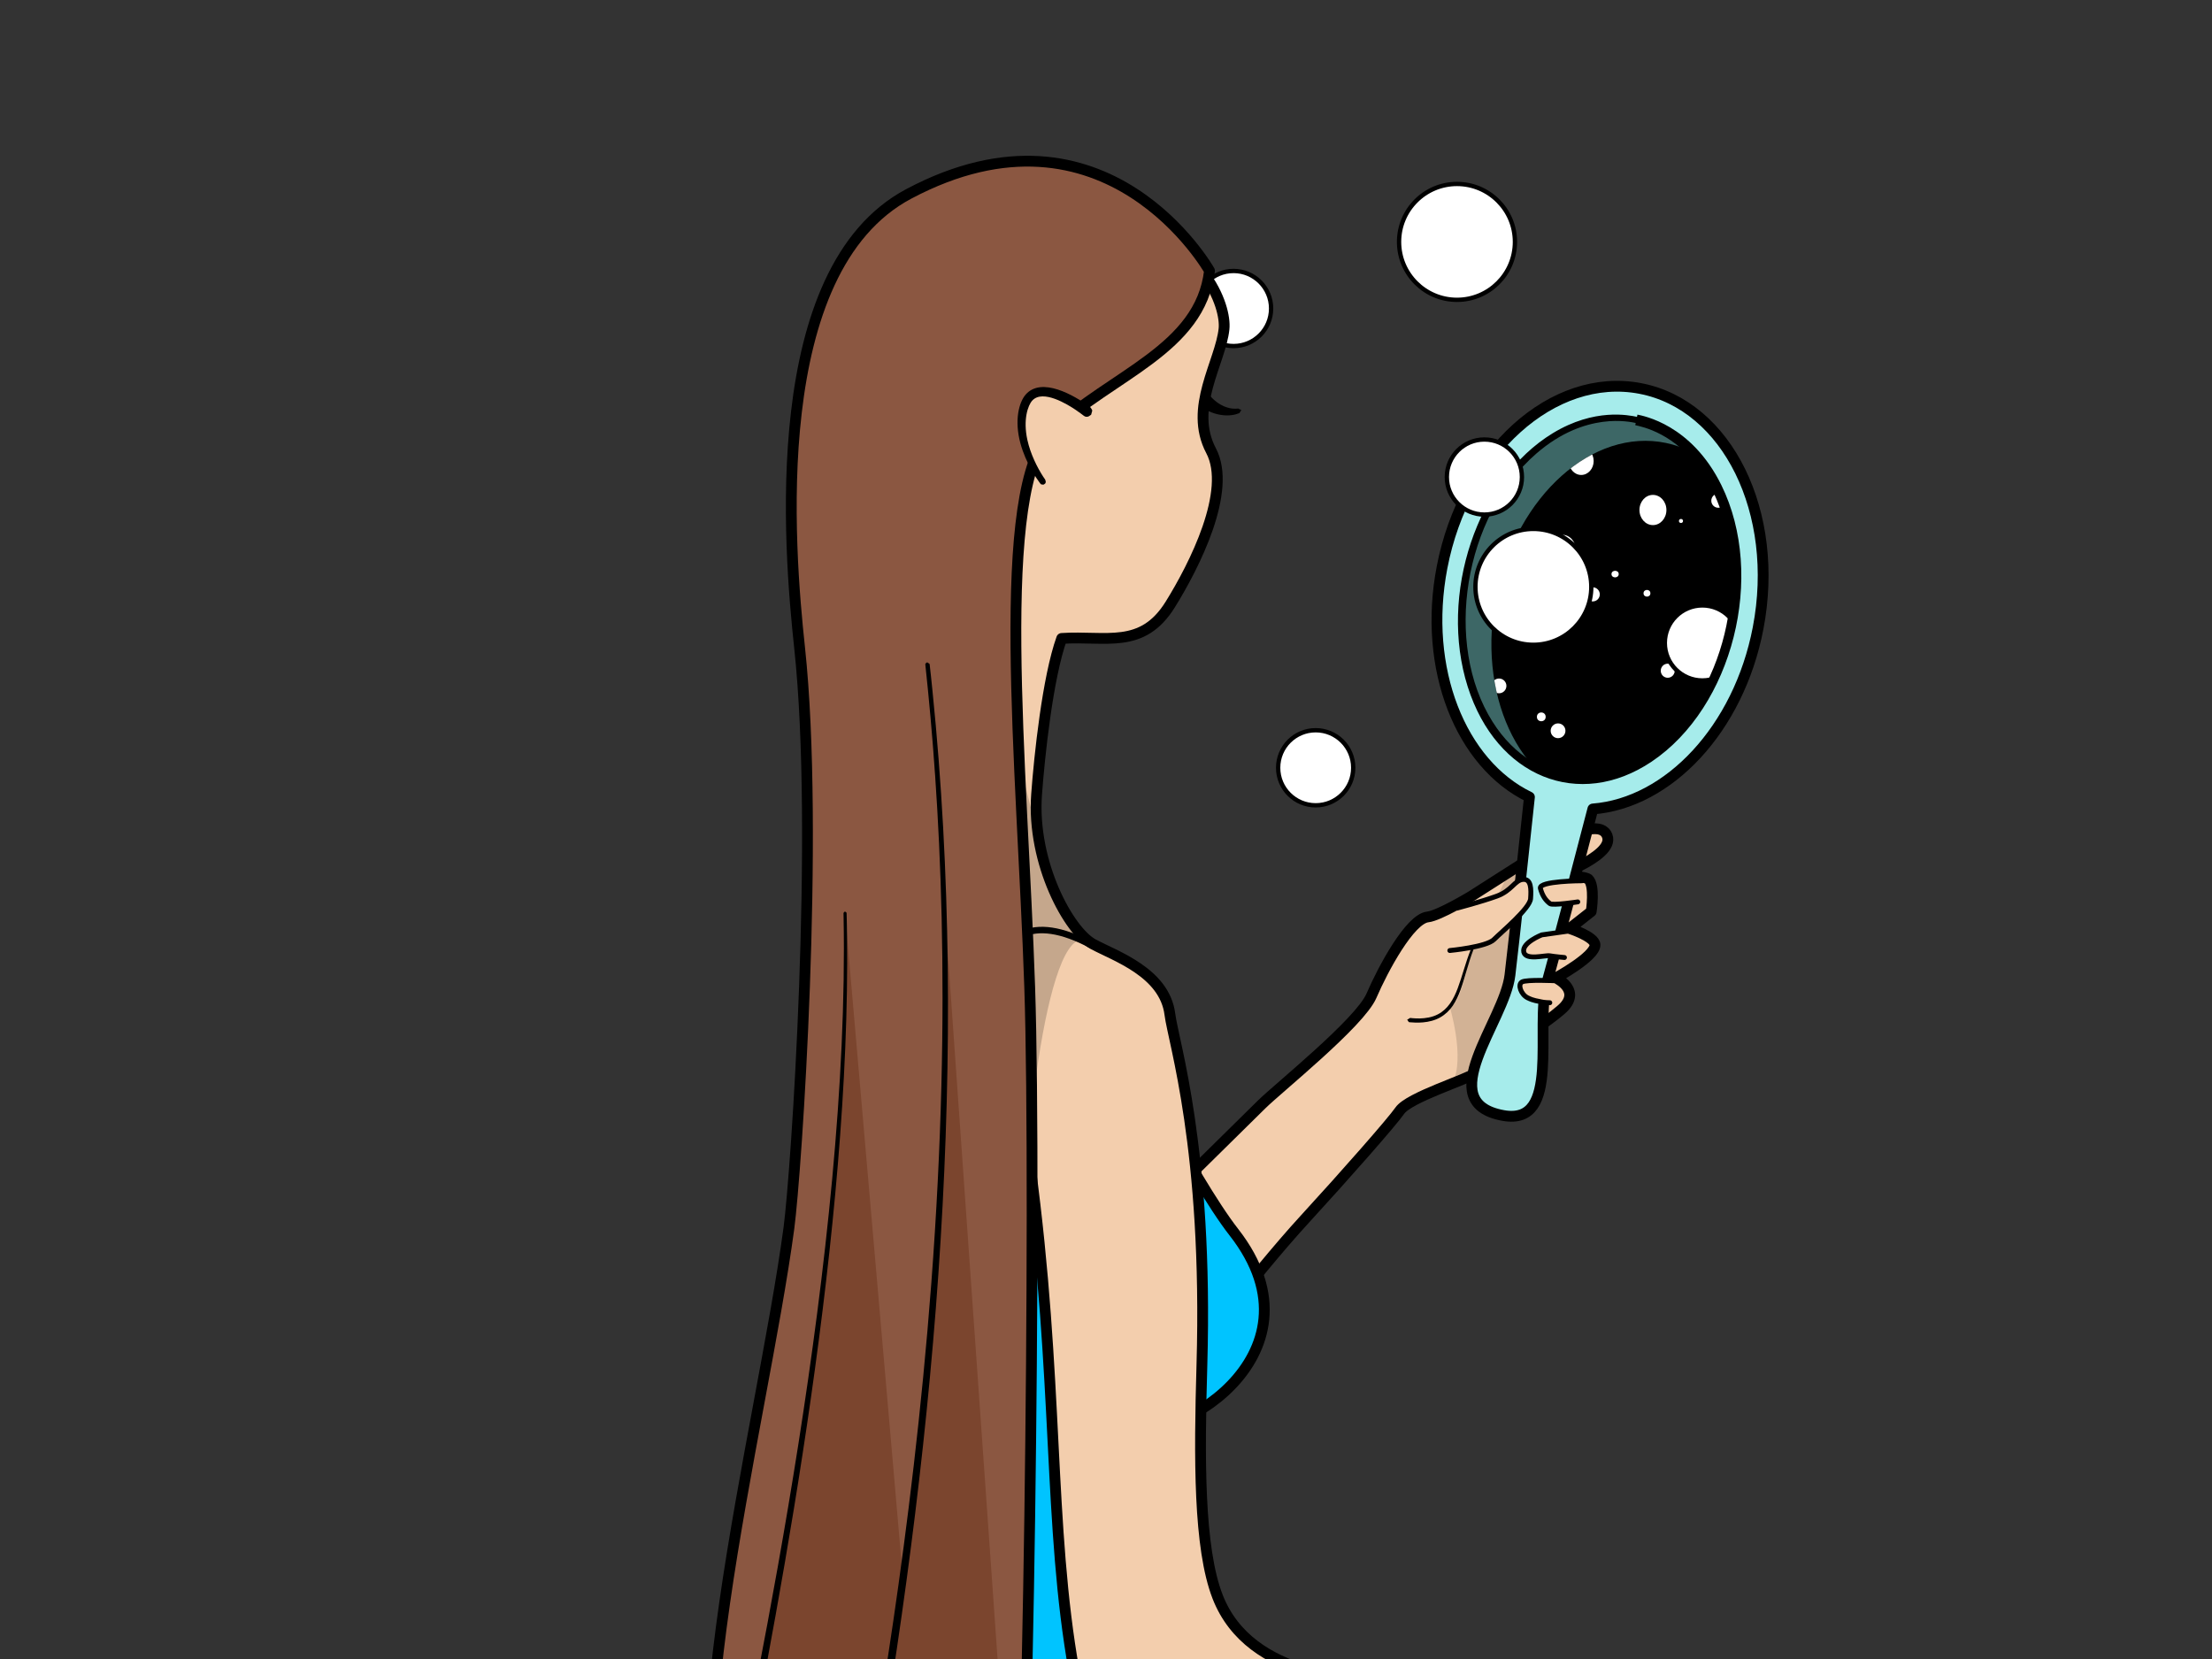 <?xml version="1.0" encoding="UTF-8" standalone="no"?>
<!DOCTYPE svg PUBLIC "-//W3C//DTD SVG 1.1//EN" "http://www.w3.org/Graphics/SVG/1.1/DTD/svg11.dtd">
<svg width="100%" height="100%" viewBox="0 0 1024 768" version="1.1" xmlns="http://www.w3.org/2000/svg" xmlns:xlink="http://www.w3.org/1999/xlink" xml:space="preserve" xmlns:serif="http://www.serif.com/" style="fill-rule:evenodd;clip-rule:evenodd;stroke-linecap:round;stroke-linejoin:round;stroke-miterlimit:1.5;">
    <rect x="0" y="0" width="1024" height="768" fill="#333333" stroke="none"/>
    <g id="Layer1">
        <g>
            <path d="M540.639,554.061C540.639,554.061 568.296,526.834 584.004,511.317C591.766,503.65 629.527,473.413 634.887,460.959C640.247,448.504 652.675,425.383 660.959,424.474C666.212,423.898 681.198,414.807 681.198,414.807L704.394,400C704.394,400 739.416,374.722 744.037,387.003C747.813,397.036 714.544,407.741 714.544,407.741C714.544,407.741 706.213,424.419 709.991,424.719C714.722,425.096 716.2,425.133 717.314,422.464C718.601,419.381 725.39,417.136 727.078,413.979C727.569,413.062 722.029,408.412 722.86,407.721C726.815,404.432 734.475,406.246 735.232,406.917C738.548,409.857 736.611,421.991 736.611,421.991L726.633,429.838C726.633,429.838 738.298,433.587 738.372,437.414C738.477,442.84 720.228,452.705 720.228,452.705C720.228,452.705 731.324,457.788 724.395,465.777C720.726,470.006 703.282,481.499 703.282,481.499C703.282,481.499 690.499,491.725 684.108,496.279C679.228,499.756 652.253,507.955 647.997,514.175C644.595,519.146 622.711,544.04 604.053,564.363C578.179,592.545 552.546,629.084 549.89,625.704L514.338,608.127L540.639,554.061Z" style="fill:rgb(243,206,173);"/>
            <clipPath id="_clip1">
                <path d="M540.639,554.061C540.639,554.061 568.296,526.834 584.004,511.317C591.766,503.65 629.527,473.413 634.887,460.959C640.247,448.504 652.675,425.383 660.959,424.474C666.212,423.898 681.198,414.807 681.198,414.807L704.394,400C704.394,400 739.416,374.722 744.037,387.003C747.813,397.036 714.544,407.741 714.544,407.741C714.544,407.741 706.213,424.419 709.991,424.719C714.722,425.096 716.2,425.133 717.314,422.464C718.601,419.381 725.39,417.136 727.078,413.979C727.569,413.062 722.029,408.412 722.86,407.721C726.815,404.432 734.475,406.246 735.232,406.917C738.548,409.857 736.611,421.991 736.611,421.991L726.633,429.838C726.633,429.838 738.298,433.587 738.372,437.414C738.477,442.84 720.228,452.705 720.228,452.705C720.228,452.705 731.324,457.788 724.395,465.777C720.726,470.006 703.282,481.499 703.282,481.499C703.282,481.499 690.499,491.725 684.108,496.279C679.228,499.756 652.253,507.955 647.997,514.175C644.595,519.146 622.711,544.04 604.053,564.363C578.179,592.545 552.546,629.084 549.89,625.704L514.338,608.127L540.639,554.061Z"/>
            </clipPath>
            <g clip-path="url(#_clip1)">
                <g transform="matrix(1,0,0,1,-113.127,29.257)">
                    <path d="M831.096,364.124L810.527,376.703C804.682,391.345 796.599,396.259 793.997,410.438C788.433,440.747 784.045,436.09 784.045,436.09C784.045,436.09 791.533,460.103 785.602,472.059L808.054,464.661L831.096,364.124Z" style="fill-opacity:0.14;"/>
                </g>
            </g>
            <path d="M540.639,554.061C540.639,554.061 568.296,526.834 584.004,511.317C591.766,503.65 629.527,473.413 634.887,460.959C640.247,448.504 652.675,425.383 660.959,424.474C666.212,423.898 681.198,414.807 681.198,414.807L704.394,400C704.394,400 739.416,374.722 744.037,387.003C747.813,397.036 714.544,407.741 714.544,407.741C714.544,407.741 706.213,424.419 709.991,424.719C714.722,425.096 716.2,425.133 717.314,422.464C718.601,419.381 725.39,417.136 727.078,413.979C727.569,413.062 722.029,408.412 722.86,407.721C726.815,404.432 734.475,406.246 735.232,406.917C738.548,409.857 736.611,421.991 736.611,421.991L726.633,429.838C726.633,429.838 738.298,433.587 738.372,437.414C738.477,442.84 720.228,452.705 720.228,452.705C720.228,452.705 731.324,457.788 724.395,465.777C720.726,470.006 703.282,481.499 703.282,481.499C703.282,481.499 690.499,491.725 684.108,496.279C679.228,499.756 652.253,507.955 647.997,514.175C644.595,519.146 622.711,544.04 604.053,564.363C578.179,592.545 552.546,629.084 549.89,625.704L514.338,608.127L540.639,554.061Z" style="fill:none;stroke:black;stroke-width:5px;"/>
            <g transform="matrix(0.993,0.117,-0.117,0.993,55.626,-90.305)">
                <path d="M701.748,379.845C668.405,368.344 645.651,326.676 649.114,279C653.059,224.672 689.56,182.983 730.574,185.961C771.588,188.939 801.684,235.465 797.739,289.792C794.292,337.253 766,375.068 731.558,381.884C728.029,407.519 722.806,445.031 719.837,464.322C716.559,485.624 734.461,529.327 706.977,527.687C673.108,525.667 702.437,484.445 702.437,462.744C702.437,443.237 702.042,405.352 701.748,379.845Z" style="fill:rgb(166,236,235);stroke:black;stroke-width:5px;"/>
            </g>
            <path d="M725.491,431.113L713.713,432.788C713.713,432.788 704.406,436.431 705.403,440.736C706.343,444.795 715.293,442.068 717.505,442.47C719.716,442.872 724.231,443.261 724.231,443.261" style="fill:rgb(243,206,173);stroke:black;stroke-width:2.26px;"/>
            <path d="M720.094,454.039C720.094,454.039 706.81,453.362 704.599,454.569C702.387,455.775 704.178,460.445 707.194,461.919C710.21,463.394 711.836,463.348 713.311,463.75C714.785,464.152 717.458,464.19 717.458,464.19" style="fill:rgb(243,206,173);stroke:black;stroke-width:2.26px;"/>
            <path d="M732.359,407.739C732.359,407.739 712.152,407.772 713.09,411.257C714.028,414.742 715.514,416.811 717.547,418.331C718.797,419.265 730.4,417.508 730.4,417.508" style="fill:rgb(243,206,173);stroke:black;stroke-width:2.26px;"/>
            <path d="M671.159,440.023C671.159,440.023 688.096,438.425 691.612,434.91C695.127,431.395 708.229,420.529 708.549,416.055C708.868,411.581 708.868,406.788 705.033,407.107C701.199,407.427 699.92,412.3 692.89,414.857C685.86,417.413 674.35,420.442 674.35,420.442" style="fill:rgb(243,206,173);stroke:black;stroke-width:2.26px;"/>
            <path d="M682.127,439.511C677.034,452.828 676.438,465.435 666.74,470.969C661.644,473.876 655.358,473.474 652.833,473.248C652.319,473.202 652.315,473.222 652.281,473.194C651.723,472.747 651.953,472.541 651.394,472.093C651.874,471.85 652.283,471.48 652.764,471.237C652.882,471.178 660.147,472.495 665.746,469.507C674.894,464.623 675.815,452.214 680.893,439.461L682.127,439.511Z"/>
        </g>
        <g transform="matrix(0.979,0.204,-0.204,0.979,49.543,-163.886)">
            <ellipse cx="766.144" cy="290.881" rx="62.476" ry="84.571" style="fill:rgb(61,103,102);"/>
            <clipPath id="_clip2">
                <ellipse cx="766.144" cy="290.881" rx="62.476" ry="84.571"/>
            </clipPath>
            <g clip-path="url(#_clip2)">
                <g transform="matrix(1,0,0,1,15.602,7.645)">
                    <ellipse cx="766.144" cy="290.881" rx="62.476" ry="84.571"/>
                    <clipPath id="_clip3">
                        <ellipse cx="766.144" cy="290.881" rx="62.476" ry="84.571"/>
                    </clipPath>
                    <g clip-path="url(#_clip3)">
                        <g transform="matrix(0.979,-0.204,0.204,0.979,-30.672,162.901)">
                            <ellipse cx="723.206" cy="254.549" rx="6.242" ry="6.99" style="fill:white;"/>
                        </g>
                        <g transform="matrix(0.903,-0.188,0.188,0.903,28.536,128.614)">
                            <ellipse cx="723.206" cy="254.549" rx="6.242" ry="6.99" style="fill:white;"/>
                        </g>
                        <g transform="matrix(0.979,-0.204,0.204,0.979,6.62,136.259)">
                            <ellipse cx="723.206" cy="254.549" rx="6.242" ry="6.99" style="fill:white;"/>
                        </g>
                        <g transform="matrix(0.507,-0.106,0.095,0.457,356.44,242.176)">
                            <ellipse cx="723.206" cy="254.549" rx="6.242" ry="6.99" style="fill:white;"/>
                        </g>
                        <g transform="matrix(0.507,-0.106,0.095,0.457,397.607,269.699)">
                            <ellipse cx="723.206" cy="254.549" rx="6.242" ry="6.99" style="fill:white;"/>
                        </g>
                        <g transform="matrix(0.507,-0.106,0.095,0.457,420.071,245.965)">
                            <ellipse cx="723.206" cy="254.549" rx="6.242" ry="6.99" style="fill:white;"/>
                        </g>
                        <g transform="matrix(0.507,-0.106,0.095,0.457,404.458,187.881)">
                            <ellipse cx="723.206" cy="254.549" rx="6.242" ry="6.99" style="fill:white;"/>
                        </g>
                        <g transform="matrix(0.262,-0.055,0.044,0.213,554.798,256.101)">
                            <ellipse cx="723.206" cy="254.549" rx="6.242" ry="6.99" style="fill:white;"/>
                        </g>
                        <g transform="matrix(0.249,-0.052,0.045,0.217,580.197,258.604)">
                            <ellipse cx="723.206" cy="254.549" rx="6.242" ry="6.99" style="fill:white;"/>
                        </g>
                        <g transform="matrix(0.149,-0.031,0.027,0.13,597.478,297.658)">
                            <ellipse cx="723.206" cy="254.549" rx="6.242" ry="6.99" style="fill:white;"/>
                        </g>
                        <g transform="matrix(0.149,-0.031,0.027,0.13,665.686,229.583)">
                            <ellipse cx="723.206" cy="254.549" rx="6.242" ry="6.99" style="fill:white;"/>
                        </g>
                        <g transform="matrix(0.318,-0.066,0.059,0.284,492.704,259.203)">
                            <ellipse cx="723.206" cy="254.549" rx="6.242" ry="6.99" style="fill:white;"/>
                        </g>
                        <g transform="matrix(0.318,-0.066,0.059,0.284,490.51,317.655)">
                            <ellipse cx="723.206" cy="254.549" rx="6.242" ry="6.99" style="fill:white;"/>
                        </g>
                        <g transform="matrix(0.536,-0.112,0.1,0.479,331.328,306.014)">
                            <ellipse cx="723.206" cy="254.549" rx="6.242" ry="6.99" style="fill:white;"/>
                        </g>
                        <g transform="matrix(0.536,-0.112,0.1,0.479,300.339,291.246)">
                            <ellipse cx="723.206" cy="254.549" rx="6.242" ry="6.99" style="fill:white;"/>
                        </g>
                        <g transform="matrix(0.634,-0.132,0.132,0.634,348.239,247.687)">
                            <circle cx="670.83" cy="211.94" r="26.819" style="fill:white;stroke:black;stroke-width:3.09px;"/>
                        </g>
                    </g>
                </g>
            </g>
            <path d="M766.144,203.81C768.734,203.849 791.476,203.038 810.846,227.853C839.629,264.726 836.965,327.457 805.298,359.783C777.08,388.588 736.53,381.484 714.944,343.183C693,304.248 699.513,248.282 729.548,220.213C746.085,204.758 762.366,204.898 766.144,204.858L766.144,203.81ZM766.144,207.762C763.823,207.797 742.313,206.975 724.022,230.978C697.079,266.338 699.75,325.955 729.528,356.724C755.889,383.962 793.32,377.322 813.683,341.628C834.841,304.541 828.93,250.78 800.63,223.657C784.983,208.661 769.62,208.863 766.144,208.802L766.144,207.762Z"/>
        </g>
        <g>
            <g transform="matrix(1,0,0,1,39.009,59.733)">
                <circle cx="670.83" cy="211.94" r="26.819" style="fill:white;stroke:black;stroke-width:2px;"/>
            </g>
            <g transform="matrix(1,0,0,1,3.657,-99.961)">
                <circle cx="670.83" cy="211.94" r="26.819" style="fill:white;stroke:black;stroke-width:2px;"/>
            </g>
            <g transform="matrix(0.648,0,0,0.648,136.354,5.48)">
                <circle cx="670.83" cy="211.94" r="26.819" style="fill:white;stroke:black;stroke-width:3.09px;"/>
            </g>
            <g transform="matrix(0.648,0,0,0.648,174.373,218.088)">
                <circle cx="670.83" cy="211.94" r="26.819" style="fill:white;stroke:black;stroke-width:3.09px;"/>
            </g>
            <g transform="matrix(0.648,0,0,0.648,252.467,83.499)">
                <circle cx="670.83" cy="211.94" r="26.819" style="fill:white;stroke:black;stroke-width:3.09px;"/>
            </g>
        </g>
        <path d="M385.513,437.96C385.513,437.96 380.637,646.264 376.98,671.864C373.323,697.464 423.151,829.578 423.151,829.578L562.58,862.035L516.256,621.883L482.123,481.693L429.704,368.322L385.513,437.96Z" style="fill:rgb(0,196,255);"/>
        <g transform="matrix(1,0,0,1,4.494,5.992)">
            <path d="M570.152,183.819C569.836,184.272 569.589,184.77 569.273,185.224C569.273,185.224 568.677,185.483 567.964,185.699C563.593,187.025 555.513,186.781 547.216,178.991C546.15,177.99 546.297,176.348 546.319,176.108C546.321,176.091 547.715,173.427 547.724,173.424C548.682,173.125 549.6,172.444 550.6,172.534C553.076,172.757 552.82,173.396 554.251,175.431C558.128,180.943 563.669,183.676 568.412,183.148C568.495,183.138 568.584,183.086 568.663,183.117C569.432,183.413 569.38,183.521 570.152,183.819Z"/>
        </g>
        <g transform="matrix(1,0,0,1,-10,-18)">
            <path d="M526.348,493.346C526.348,493.346 561.939,563.778 581.205,588.431C626.641,646.574 549.17,689.385 531.224,677.421" style="fill:rgb(0,196,255);stroke:black;stroke-width:5px;"/>
        </g>
        <path d="M491.488,295.552C484.975,313.754 481.157,350.139 479.869,367.749C477.528,399.737 494.933,431.056 506.013,437.064C516.118,442.545 539.142,450.124 541.577,469.564C543.18,482.364 559.288,531.767 556.401,631.844C555.156,674.973 554.878,716.51 563.654,739.13C578.677,777.852 629.985,778.544 649.36,778.206C678.569,777.697 555.62,810.116 555.62,810.116L497.238,773.703C485.173,705.995 490.197,638.765 476.821,539.39L388.283,539.147L429.181,271.073C419.711,252.985 414.571,229.858 414.571,204.669C414.571,146.797 469.91,89.101 512.968,99.813C557.568,110.909 567.713,141.851 566.639,152.241C565.045,167.659 550.117,188.754 560.647,208.663C570.461,227.219 552.945,261.806 541.758,279.815C528.703,300.831 511.961,294.195 491.488,295.552Z" style="fill:rgb(243,206,173);stroke:black;stroke-width:5px;"/>
        <path d="M505.578,437.734C448.243,406.946 451.958,481.575 458.081,537.231" style="fill:none;stroke:black;stroke-width:3px;"/>
        <g transform="matrix(1,0,0,1,-429.712,-12.19)">
            <path d="M903.628,373.331C919.14,431.773 913.876,422.83 930.593,447.263C912.89,446.975 900.841,556.887 903.447,619.348L903.628,373.331Z" style="fill-opacity:0.19;"/>
        </g>
        <path d="M559.912,125.33C559.912,125.33 512.345,41.066 420.675,89.762C354.298,125.022 365.221,253.848 370.164,299.929C379.363,385.686 368.639,542.864 365.212,568.499C352.801,661.336 305.938,833.316 342.315,883.389C374.723,927.998 470.42,872.226 470.42,872.226C475.605,876.047 479.908,552.649 476.678,456.957C473.213,354.286 459.688,225.262 487.116,199.358C514.545,173.453 555.74,161.711 559.912,125.33Z" style="fill:rgb(139,87,65);stroke:black;stroke-width:5px;"/>
        <g transform="matrix(1.323,0,0,1.024,112.075,-3.031)">
            <path d="M210.977,415.667C213.644,560.619 183.997,746.337 169.861,837.103L237.886,815.359" style="fill:rgb(123,69,46);"/>
            <path d="M239.192,814.941C238.677,816.204 239.323,816.915 238.249,817.255C170.259,838.767 170.261,838.897 169.737,838.833C168.965,838.737 168.392,837.774 168.549,836.762C180.175,761.932 212.679,567.749 210.463,417.383L210.436,415.684C210.435,415.605 210.475,415.632 210.964,414.968C211.042,415.283 211.441,415.337 211.518,415.652C211.573,415.874 211.664,425.096 211.673,425.917C212.982,558.077 189.073,720.774 174.708,814.485C174.023,818.952 174.039,818.954 173.963,819.338C172.261,827.923 172.059,827.848 170.357,836.434L237.522,813.463L238.581,815.137L239.192,814.941Z"/>
        </g>
        <g transform="matrix(1.323,0,0,1.024,187.655,-0.593)">
            <path d="M182.692,300.914C197.31,472.797 184.507,649.741 161.566,817.457L210.234,805.834" style="fill:rgb(123,69,46);"/>
            <path d="M211.642,805.497C211.027,806.722 211.622,807.491 210.509,807.754C162.005,819.233 161.92,819.748 160.931,819.113C160.4,818.772 160.048,817.972 160.159,817.137C163.384,792.869 177.282,695.882 184.018,580.948C191.52,452.919 186.886,360.535 181.94,301.022C181.878,300.278 182.247,300.526 182.609,299.942C182.757,300.363 183.298,300.388 183.445,300.809C183.503,300.976 184.368,311.94 184.444,312.908C197.403,477.298 185.717,645.918 164.555,805.96C164.075,809.59 164.101,809.595 164.032,809.902C163.25,813.381 162.921,813.233 162.139,816.709L211.035,805.642L211.642,805.497Z"/>
        </g>
        <path d="M503.155,190.436C503.155,190.436 479.596,171.737 474.195,187.94C468.702,204.417 482.683,222.892 482.683,222.892" style="fill:rgb(243,206,173);"/>
        <path d="M483.552,224.056C483.086,224.404 483.057,224.407 482.482,224.323C481.761,224.218 481.784,224.117 481.348,223.535C480.202,222 474.899,214.544 472.382,205.241C469.495,194.566 471.713,186.203 474.822,182.65C482.192,174.225 497.345,183.119 504.063,187.997C504.308,188.175 504.705,188.474 504.706,188.475C505.052,189.007 505.558,189.507 505.634,190.137C505.636,190.153 505.124,191.983 505.116,191.987C504.563,192.299 504.084,192.839 503.455,192.915C501.931,193.099 502.073,192.516 498.058,189.803C494.212,187.204 482.799,180.135 477.895,185.403C475.836,187.615 473.533,194.267 475.607,203.677C477.072,210.329 480.262,216.513 482.846,220.54C483.742,221.936 483.809,221.894 483.853,222.031C484.137,222.93 484.124,223.019 484.111,223.107C484.028,223.682 484.018,223.709 483.552,224.056Z"/>
    </g>
</svg>
